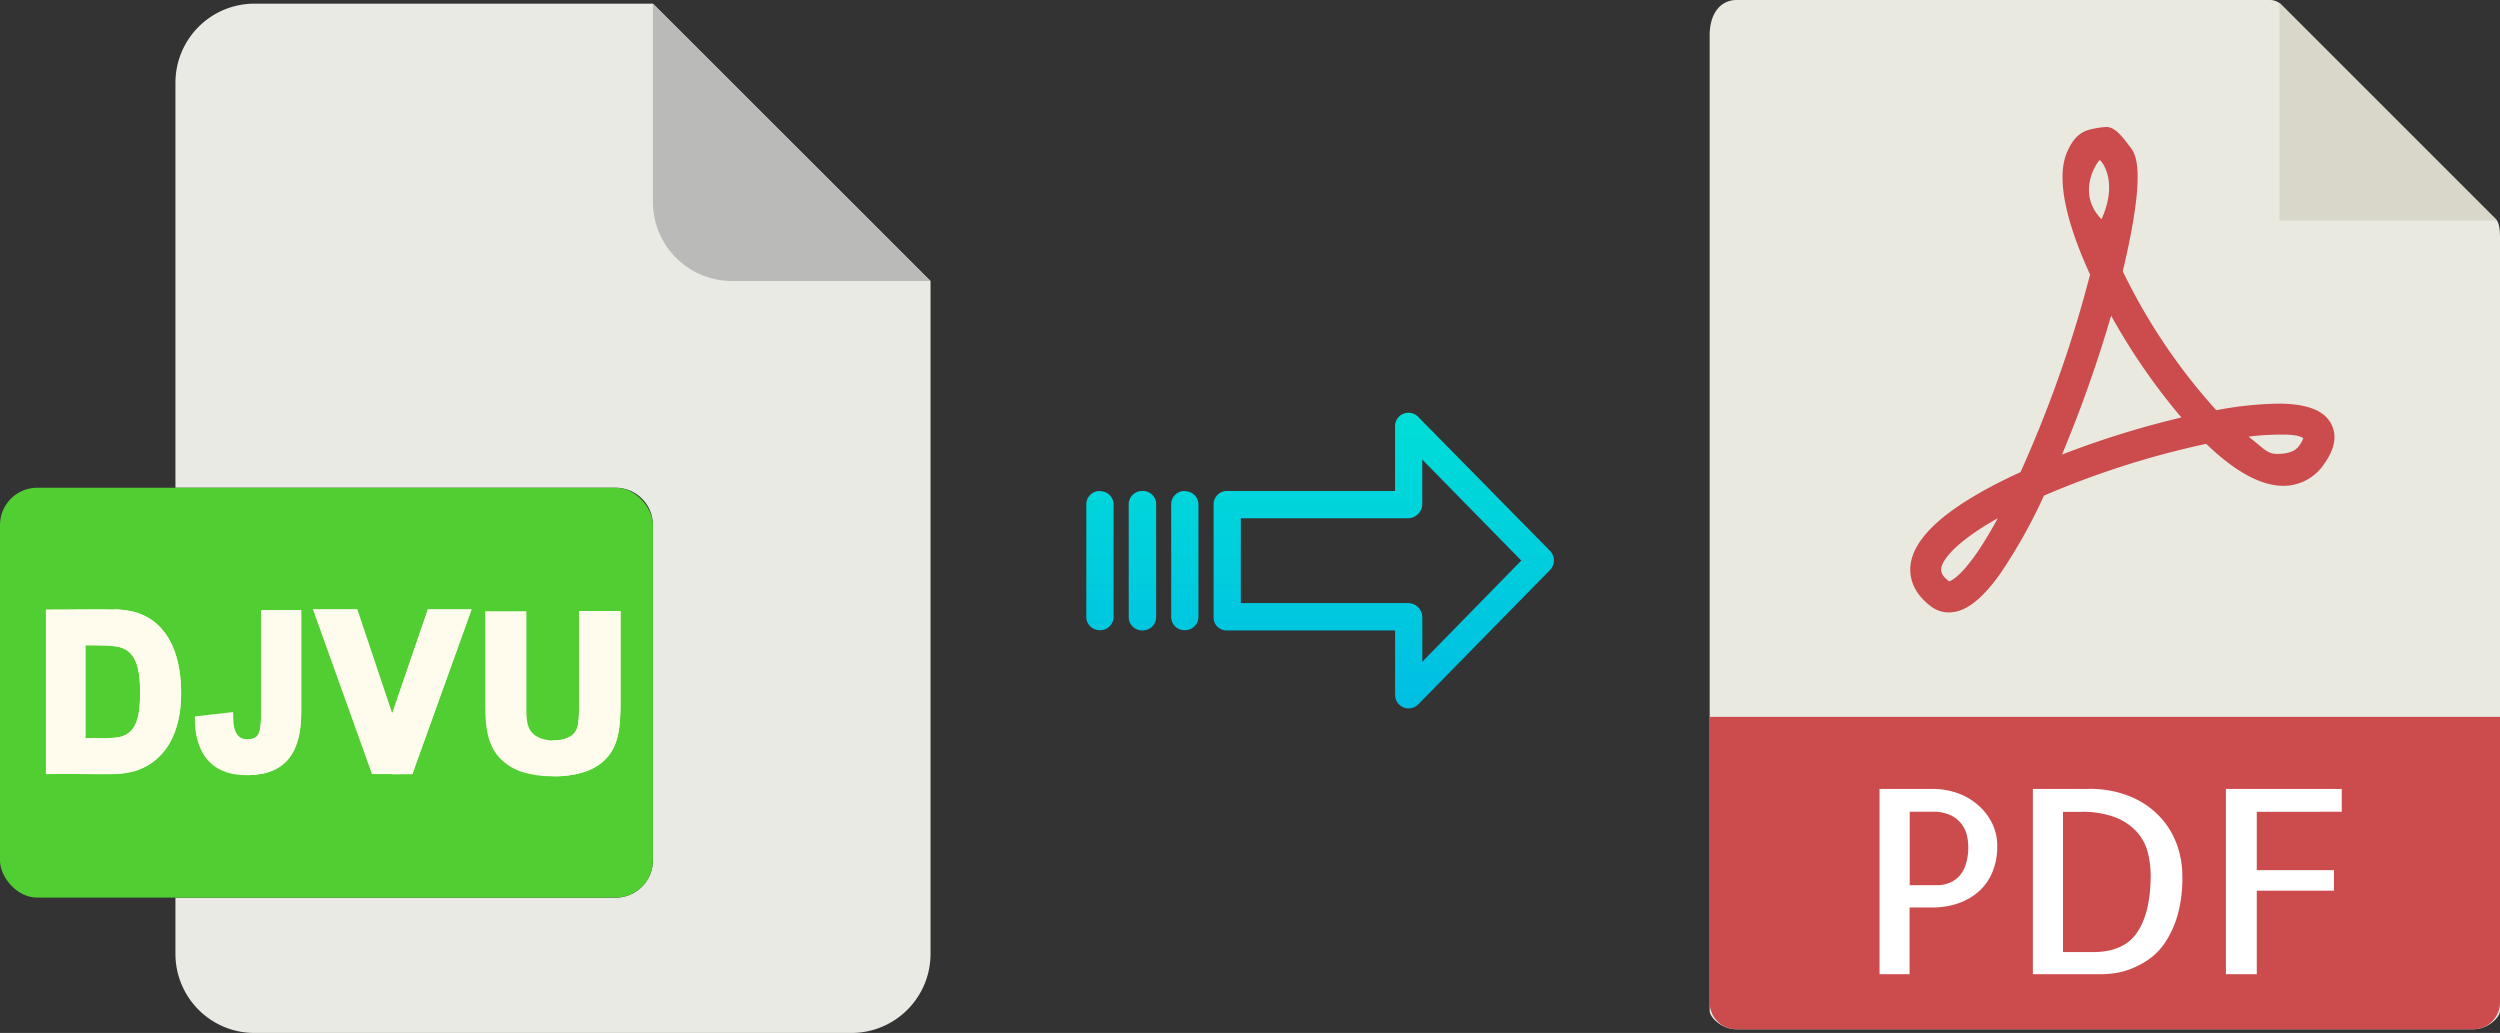 <svg xmlns="http://www.w3.org/2000/svg" xmlns:xlink="http://www.w3.org/1999/xlink" viewBox="0 0 485.77 200.71"><rect x="0" y="0" width="485.77" height="200.71" fill="#333333" stroke="none"/><defs><style>.cls-1{fill:#e9e9e0;}.cls-2{fill:#d9d7ca;}.cls-3{fill:#cc4b4c;}.cls-4{fill:#fff;}.cls-5{fill:#eaeae4;}.cls-6{fill:#babab9;}.cls-7{fill:#51ce32;}.cls-8{fill:#fffcee;}.cls-9{fill:url(#linear-gradient);}.cls-10{fill:url(#linear-gradient-2);}.cls-11{fill:url(#linear-gradient-3);}.cls-12{fill:url(#linear-gradient-4);}</style><linearGradient id="linear-gradient" x1="268.86" y1="136.51" x2="268.86" y2="17.31" gradientTransform="matrix(1, 0, 0, -1, 0, 186.59)" gradientUnits="userSpaceOnUse"><stop offset="0" stop-color="#00efd1"/><stop offset="1" stop-color="#00acea"/></linearGradient><linearGradient id="linear-gradient-2" x1="230.21" y1="136.51" x2="230.21" y2="17.31" xlink:href="#linear-gradient"/><linearGradient id="linear-gradient-3" x1="221.97" y1="136.51" x2="221.97" y2="17.31" xlink:href="#linear-gradient"/><linearGradient id="linear-gradient-4" x1="213.72" y1="136.51" x2="213.72" y2="17.31" xlink:href="#linear-gradient"/></defs><title>djvu to pdf</title><g id="Layer_2" data-name="Layer 2"><g id="Layer_5_Image" data-name="Layer 5 Image"><path class="cls-1" d="M441.07,0H337.42c-2.88,0-5.22,2.34-5.22,6.88V196.43c0,1.23,2.34,3.57,5.22,3.57H480.54c2.89,0,5.23-2.34,5.23-3.57V46.35c0-2.49-.33-3.29-.92-3.88L443.29.92A3.11,3.11,0,0,0,441.07,0Z"/><polygon class="cls-2" points="442.91 0.54 442.91 42.86 485.23 42.86 442.91 0.54"/><path class="cls-3" d="M378.68,119h0a5.74,5.74,0,0,1-3.46-1.16c-3.71-2.79-4.21-5.89-4-8,.65-5.81,7.84-11.9,21.38-18.1a239.05,239.05,0,0,0,13.52-38.39c-3.56-7.76-7-17.82-4.5-23.72.89-2.07,2-3.66,4.05-4.34a17,17,0,0,1,3.63-.62c1.8,0,3.38,2.32,4.5,3.75s3.45,4.19-1.33,24.29a114.63,114.63,0,0,0,18.17,27,69.12,69.12,0,0,1,12-1.28c5.59,0,9,1.3,10.36,4,1.14,2.22.67,4.82-1.39,7.71a9.52,9.52,0,0,1-7.93,4.26c-4.34,0-9.4-2.75-15-8.16a170.63,170.63,0,0,0-31.53,10.07,102.39,102.39,0,0,1-8.51,15.19C385,116.62,381.8,119,378.68,119Zm9.5-18.3c-7.63,4.29-10.74,7.81-11,9.8,0,.33-.14,1.19,1.54,2.47C379.29,112.81,382.39,111.39,388.18,100.71Zm48.71-15.87c2.91,2.24,3.62,3.37,5.52,3.37.84,0,3.22,0,4.32-1.57a6,6,0,0,0,.83-1.48c-.44-.24-1-.71-4.2-.71A55,55,0,0,0,436.89,84.84Zm-26.68-23.5a255.37,255.37,0,0,1-9.55,27,176.33,176.33,0,0,1,23.2-7.21A122.61,122.61,0,0,1,410.21,61.34ZM408,31.11c-.35.12-4.75,6.28.34,11.49C411.77,35.05,408.19,31.06,408,31.11Z"/><path class="cls-3" d="M480.54,200H337.42a5.23,5.23,0,0,1-5.22-5.23V139.29H485.77v55.48A5.23,5.23,0,0,1,480.54,200Z"/><path class="cls-4" d="M371.07,189.29h-5.86v-36h10.35a14.47,14.47,0,0,1,4.54.73,12.25,12.25,0,0,1,4,2.2,11.39,11.39,0,0,1,2.88,3.54,9.8,9.8,0,0,1,1.1,4.66,12.71,12.71,0,0,1-.93,5,10.29,10.29,0,0,1-2.59,3.74,11.8,11.8,0,0,1-4,2.34,15.49,15.49,0,0,1-5.17.83h-4.35v13Zm0-31.55V172h5.37a6.28,6.28,0,0,0,2.13-.37,5.39,5.39,0,0,0,1.93-1.19,5.9,5.9,0,0,0,1.41-2.32,10.89,10.89,0,0,0,.54-3.69,10,10,0,0,0-.24-2,5.76,5.76,0,0,0-3.13-4,7.92,7.92,0,0,0-3.61-.7h-4.4Z"/><path class="cls-4" d="M424.05,170.29a26.71,26.71,0,0,1-.95,7.6,19,19,0,0,1-2.42,5.27,12.39,12.39,0,0,1-3.3,3.35,16.64,16.64,0,0,1-3.54,1.83,14.07,14.07,0,0,1-3.12.78,20.25,20.25,0,0,1-2.1.17H395v-36h10.84a20.52,20.52,0,0,1,8,1.44,16.62,16.62,0,0,1,5.71,3.83,15.65,15.65,0,0,1,3.4,5.44A18,18,0,0,1,424.05,170.29ZM406.67,185q6,0,8.59-3.81t2.64-11a18.62,18.62,0,0,0-.54-4.45,9.48,9.48,0,0,0-2.07-4,11.08,11.08,0,0,0-4.18-2.89,18,18,0,0,0-6.83-1.1h-3.42V185Z"/><path class="cls-4" d="M438.51,157.74v11.33h15v4h-15v16.22h-6v-36h22.51v4.44Z"/></g><g id="Layer_2-2" data-name="Layer 2"><path class="cls-5" d="M119.62,174.42H34.09v10.93a15.36,15.36,0,0,0,15.36,15.36h116a15.37,15.37,0,0,0,15.36-15.36V54.6L126.87.71H49.45A15.36,15.36,0,0,0,34.09,16.07v78.7h85.53a7.26,7.26,0,0,1,7.25,7.25h0v65.15A7.26,7.26,0,0,1,119.62,174.42Z"/><path class="cls-6" d="M180.76,54.6,126.87.71V39.24A15.36,15.36,0,0,0,142.23,54.6h38.53Z"/><rect class="cls-7" y="94.77" width="126.87" height="79.64" rx="7.24"/><g id="D"><path class="cls-8" d="M26.41,119a17.09,17.09,0,0,0-4.35-.58c-2.91-.11-6.93,0-13.14,0v32c6.41-.09,10.31.08,13.14,0a15.89,15.89,0,0,0,4.35-.65c5.67-1.88,8.78-7.26,8.78-15.05,0-8.36-3.11-14-8.78-15.69Zm-3,24.16a8,8,0,0,1-1.38.2c-1.65.11-3.9,0-5.39.06v-18c.55,0,3.54,0,5.39.13a8.1,8.1,0,0,1,.93.14c3,.67,4.25,3.21,4.25,8.75C27.24,139.06,26.59,142.33,23.44,143.14Z"/><path class="cls-8" d="M35.19,134.67c0,7.79-3.11,13.17-8.78,15.05a15.89,15.89,0,0,1-4.35.65v-7a8,8,0,0,0,1.38-.2c3.15-.81,3.8-4.08,3.8-8.74,0-5.54-1.23-8.08-4.25-8.75a8.1,8.1,0,0,0-.93-.14V118.4a17.09,17.09,0,0,1,4.35.58c5.67,1.72,8.78,7.33,8.78,15.69Z"/></g><g id="J"><path class="cls-8" d="M58.53,118.57v19.77c0,7.53-2.71,12.15-10.33,12.28h-.34c-11,0-9.91-11.13-10-11.41l7.42-.85c.18.77-.51,5.29,2.77,5.29h.14c2,0,2.54-1,2.54-4.92V118.57Z"/><path class="cls-8" d="M58.53,118.57v19.77c0,7.53-2.71,12.15-10.33,12.28v-7c2,0,2.54-1,2.54-4.92V118.57Z"/></g><g id="V"><path class="cls-8" d="M76.21,138.61l-6.79-20.25H60.79l11.49,32.05h7.84l11.51-32H83.14Z"/><path class="cls-8" d="M80.12,150.41l11.51-32H83.14l-6.93,20.25v11.8Z"/></g><g id="U"><path class="cls-8" d="M120.57,118.75v16.56c0,6.4,0,11.91-6.54,14.52a18.68,18.68,0,0,1-6.61,1,19,19,0,0,1-6.67-1.07c-6.47-2.8-6.47-8.32-6.47-14.18v-16.8h8v18.08c0,3,0,4.81,1.75,6.07a6.25,6.25,0,0,0,3.34.94A6.36,6.36,0,0,0,111,143c1.36-1.08,1.52-2.13,1.52-6.63V118.75Z"/><path class="cls-8" d="M120.57,118.75v16.56c0,6.4,0,11.91-6.54,14.52a18.68,18.68,0,0,1-6.61,1v-7A6.36,6.36,0,0,0,111,143c1.36-1.08,1.52-2.13,1.52-6.63V118.75Z"/></g></g><g id="Layer_3" data-name="Layer 3"><path class="cls-9" d="M275.56,81a2.61,2.61,0,0,0-4.49,1.85V95.4H238.46A2.6,2.6,0,0,0,235.81,98v22a2.5,2.5,0,0,0,.77,1.8,2.61,2.61,0,0,0,1.88.7h32.62V135a2.62,2.62,0,0,0,1.62,2.45,2.57,2.57,0,0,0,1,.2,2.65,2.65,0,0,0,1.89-.8l25.59-26.1a2.65,2.65,0,0,0,0-3.71Zm.81,47.58v-8.63a2.8,2.8,0,0,0-2.7-2.77H241.1V100.7h32.56a2.8,2.8,0,0,0,2.7-2.77V89.3l19.24,19.62Z"/><path class="cls-10" d="M230.22,95.4h0A2.6,2.6,0,0,0,227.57,98v0l0,21.89a2.58,2.58,0,0,0,2.59,2.56h.06a2.6,2.6,0,0,0,2.65-2.55v0l0-21.89a2.58,2.58,0,0,0-2.59-2.56Z"/><path class="cls-11" d="M222,95.4h0A2.6,2.6,0,0,0,219.32,98v21.93a2.58,2.58,0,0,0,2.58,2.56H222a2.6,2.6,0,0,0,2.65-2.55V98A2.57,2.57,0,0,0,222,95.4Z"/><path class="cls-12" d="M213.73,95.4h0A2.6,2.6,0,0,0,211.08,98v0l0,21.89a2.58,2.58,0,0,0,2.59,2.56h.06a2.6,2.6,0,0,0,2.65-2.55v0l0-21.89a2.58,2.58,0,0,0-2.59-2.56Z"/></g></g></svg>